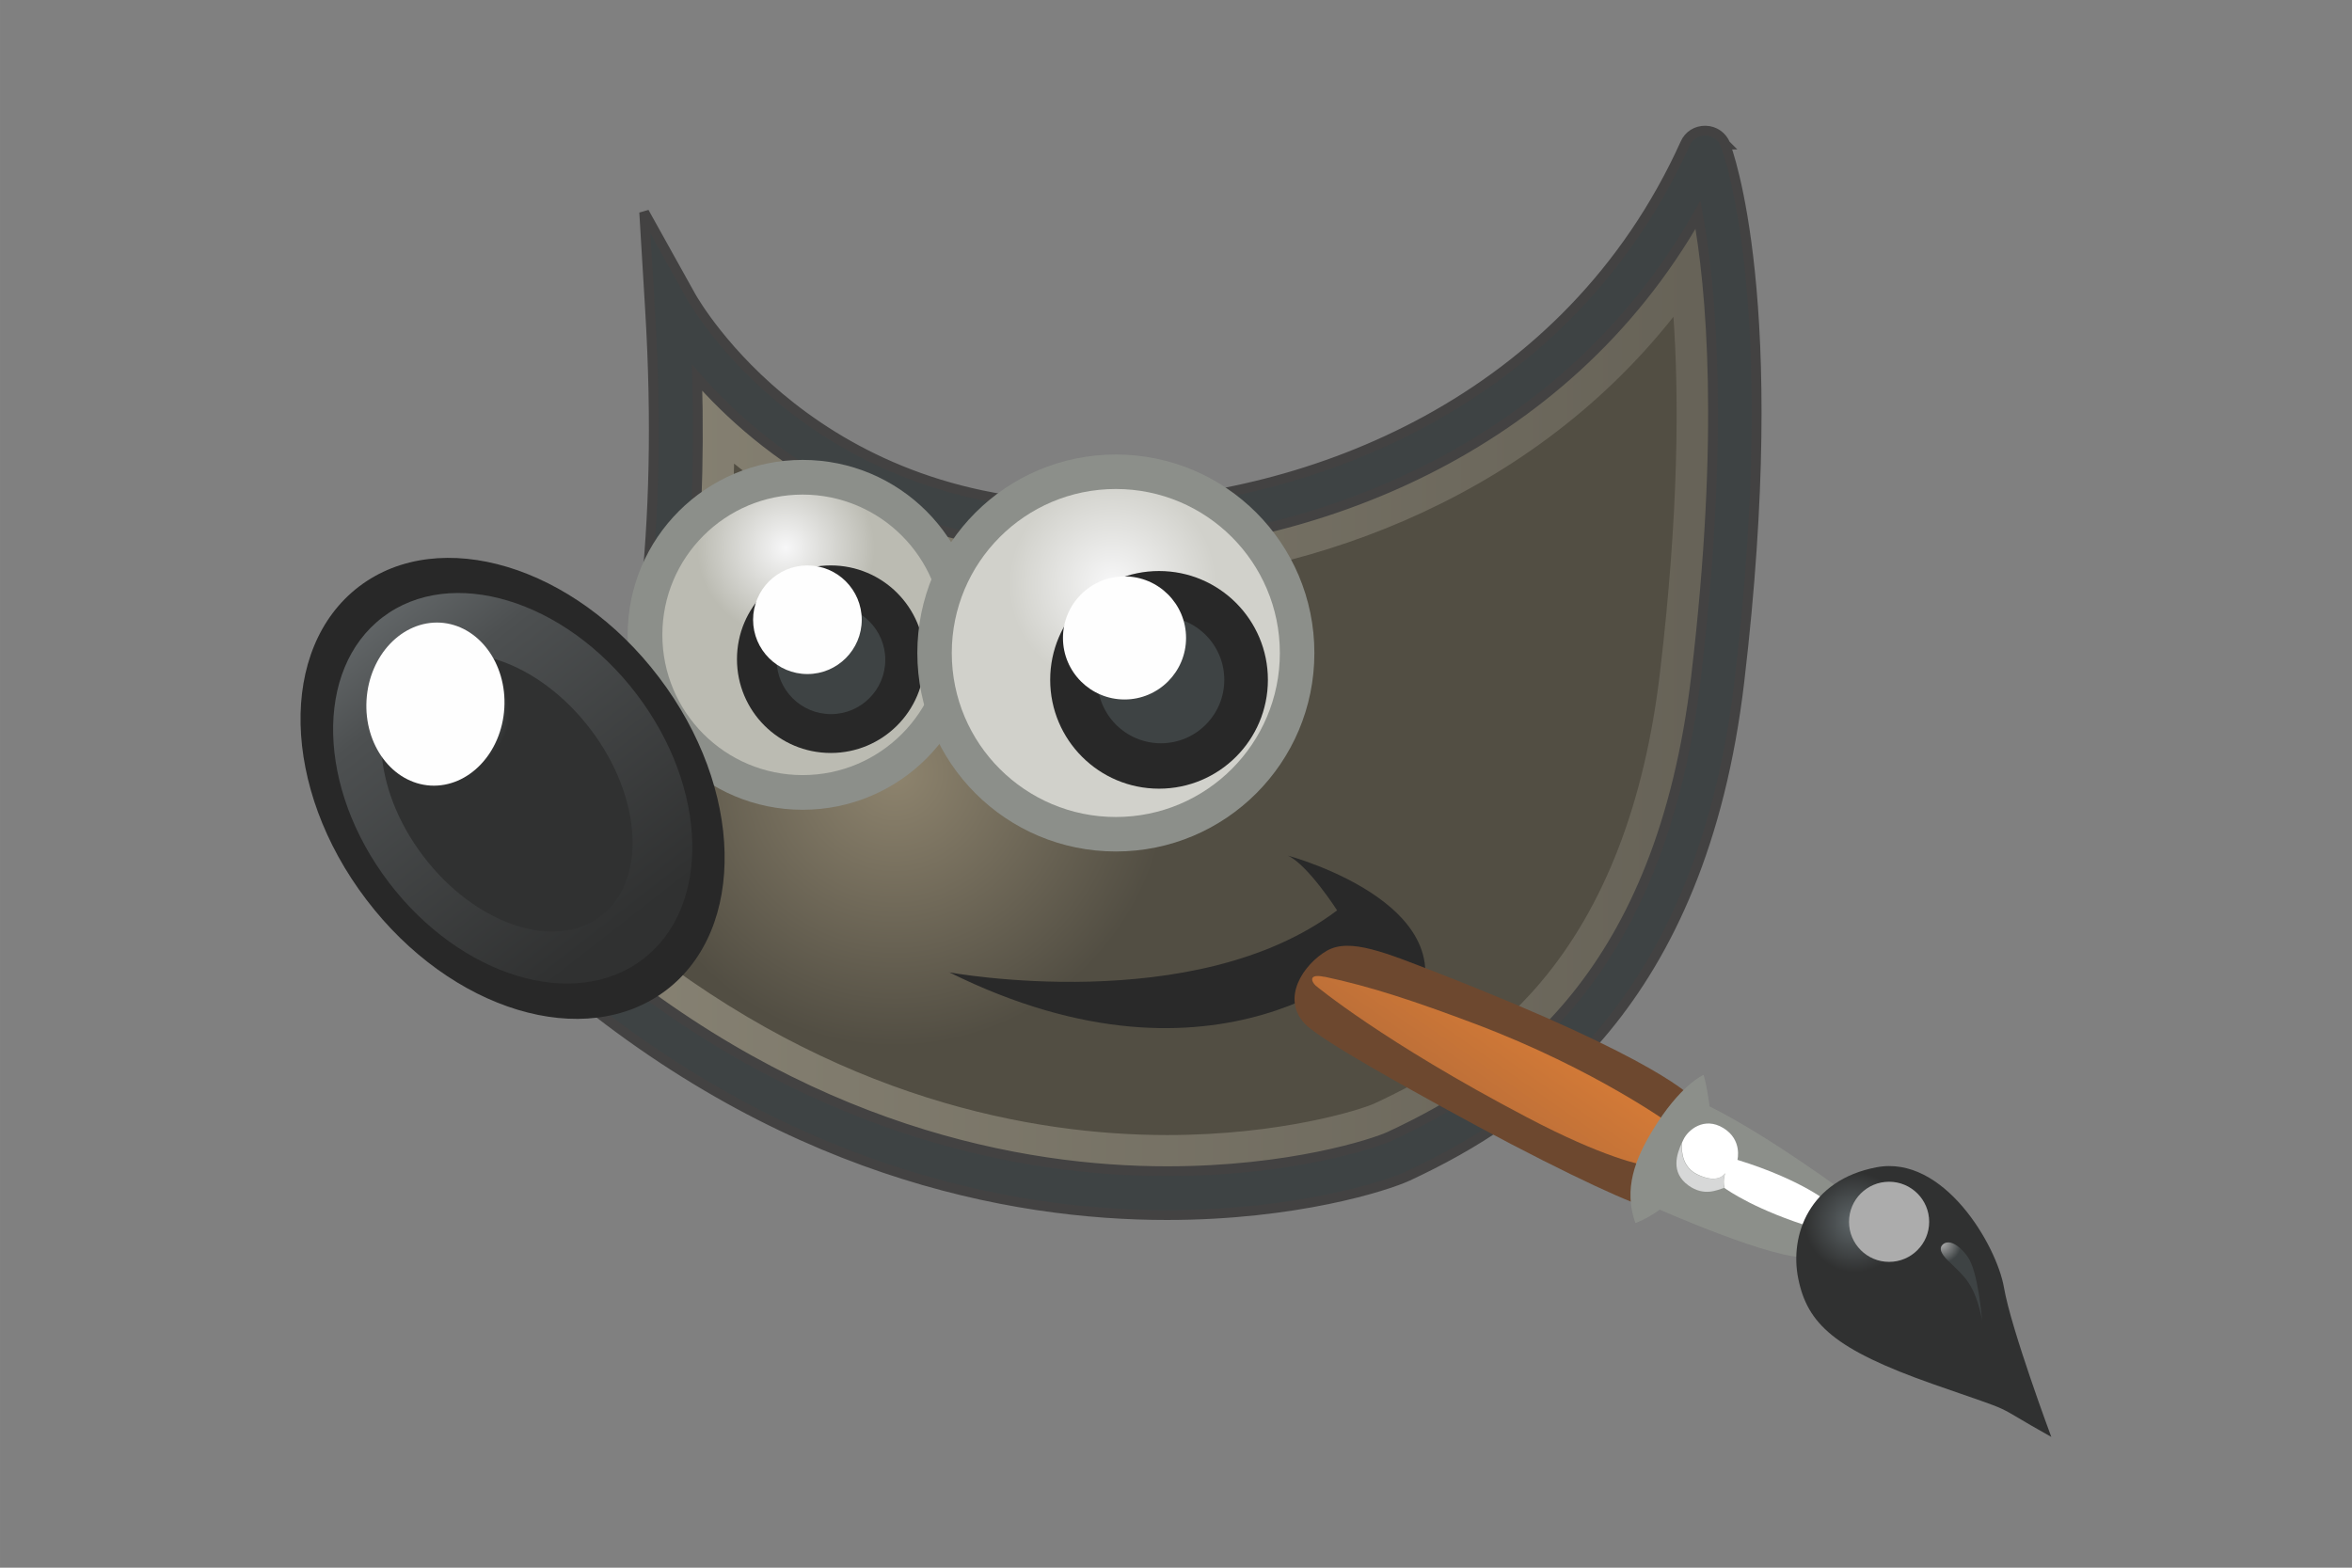 <?xml version="1.0" encoding="UTF-8"?>
<!DOCTYPE svg PUBLIC "-//W3C//DTD SVG 1.1//EN" "http://www.w3.org/Graphics/SVG/1.1/DTD/svg11.dtd">
<!-- Creator: CorelDRAW X5 -->
<svg xmlns="http://www.w3.org/2000/svg" xml:space="preserve" width="150px" height="100px" style="shape-rendering:geometricPrecision; text-rendering:geometricPrecision; image-rendering:optimizeQuality; fill-rule:evenodd; clip-rule:evenodd"
viewBox="0 0 57625 38417"
 xmlns:xlink="http://www.w3.org/1999/xlink">
 <rect x="0" y="0" width="57625" height="38417" fill="#808080" stroke="none"/>
 <defs>
  <style type="text/css">
   <![CDATA[
    .str0 {stroke:white;stroke-width:112.945}
    .str1 {stroke:#434242;stroke-width:240.105}
    .fil0 {fill:none}
    .fil3 {fill:none;fill-rule:nonzero}
    .fil7 {fill:#282828;fill-rule:nonzero}
    .fil4 {fill:#3E4344;fill-rule:nonzero}
    .fil13 {fill:#6D482F;fill-rule:nonzero}
    .fil5 {fill:#8C8F8A;fill-rule:nonzero}
    .fil18 {fill:#ACACAC;fill-rule:nonzero}
    .fil15 {fill:#D7D8D8;fill-rule:nonzero}
    .fil8 {fill:#FEFEFE;fill-rule:nonzero}
    .fil16 {fill:white;fill-rule:nonzero}
    .fil2 {fill:url(#id0);fill-rule:nonzero}
    .fil10 {fill:url(#id1);fill-rule:nonzero}
    .fil14 {fill:url(#id2);fill-rule:nonzero}
    .fil12 {fill:url(#id3);fill-rule:nonzero}
    .fil6 {fill:url(#id4);fill-rule:nonzero}
    .fil9 {fill:url(#id5);fill-rule:nonzero}
    .fil19 {fill:url(#id6);fill-rule:nonzero}
    .fil1 {fill:url(#id7);fill-rule:nonzero}
    .fil17 {fill:url(#id8);fill-rule:nonzero}
    .fil11 {fill:url(#id9);fill-rule:nonzero}
   ]]>
  </style>
  <linearGradient id="id0" gradientUnits="userSpaceOnUse" x1="13652.2" y1="16490.4" x2="43186.1" y2="16490.4">
   <stop offset="0" style="stop-color:#888374"/>
   <stop offset="1" style="stop-color:#656156"/>
  </linearGradient>
  <linearGradient id="id1" gradientUnits="userSpaceOnUse" x1="8066.49" y1="13564.4" x2="17056.4" y2="25070.1">
   <stop offset="0" style="stop-color:#74797B"/>
   <stop offset="0.278" style="stop-color:#4D5051"/>
   <stop offset="0.8" style="stop-color:#303131"/>
   <stop offset="1" style="stop-color:#303131"/>
  </linearGradient>
  <linearGradient id="id2" gradientUnits="userSpaceOnUse" x1="34601.6" y1="28958.8" x2="38428.5" y2="23493.5">
   <stop offset="0" style="stop-color:#A76538"/>
   <stop offset="1" style="stop-color:#E48237"/>
  </linearGradient>
  <radialGradient id="id3" gradientUnits="userSpaceOnUse" cx="24039" cy="30207" r="4165.01" fx="24039" fy="30207">
   <stop offset="0" style="stop-color:#5E594C"/>
   <stop offset="1" style="stop-color:#292929"/>
   <stop offset="1" style="stop-color:#292929"/>
  </radialGradient>
  <radialGradient id="id4" gradientUnits="userSpaceOnUse" cx="19252.9" cy="13425.8" r="2173.75" fx="19252.9" fy="13425.8">
   <stop offset="0" style="stop-color:#F7F7F8"/>
   <stop offset="1" style="stop-color:#BBBBB2"/>
   <stop offset="1" style="stop-color:#BBBBB2"/>
  </radialGradient>
  <radialGradient id="id5" gradientUnits="userSpaceOnUse" cx="27258.1" cy="14314.1" r="2541.91" fx="27258.1" fy="14314.1">
   <stop offset="0" style="stop-color:#F7F7F8"/>
   <stop offset="1" style="stop-color:#D1D1CB"/>
   <stop offset="1" style="stop-color:#D1D1CB"/>
  </radialGradient>
  <radialGradient id="id6" gradientUnits="userSpaceOnUse" cx="47579.4" cy="30475.3" r="474.447" fx="47579.4" fy="30475.3">
   <stop offset="0" style="stop-color:#ACACAC"/>
   <stop offset="1" style="stop-color:#3E4344"/>
   <stop offset="1" style="stop-color:#3E4344"/>
  </radialGradient>
  <radialGradient id="id7" gradientUnits="userSpaceOnUse" cx="21926.8" cy="18926.4" r="6724.85" fx="21926.8" fy="18926.4">
   <stop offset="0" style="stop-color:#8E846E"/>
   <stop offset="1" style="stop-color:#524E43"/>
   <stop offset="1" style="stop-color:#524E43"/>
  </radialGradient>
  <radialGradient id="id8" gradientUnits="userSpaceOnUse" cx="45448.6" cy="29953" r="1226.26" fx="45448.6" fy="29953">
   <stop offset="0" style="stop-color:#5F676A"/>
   <stop offset="1" style="stop-color:#303131"/>
   <stop offset="1" style="stop-color:#303131"/>
  </radialGradient>
  <radialGradient id="id9" gradientUnits="userSpaceOnUse" cx="11116.7" cy="17483.7" r="1375.96" fx="11116.7" fy="17483.7">
   <stop offset="0" style="stop-color:#5F676A"/>
   <stop offset="0.659" style="stop-color:#474C4D"/>
   <stop offset="1" style="stop-color:#303131"/>
   <stop offset="1" style="stop-color:#303131"/>
  </radialGradient>
 </defs>
 <g id="Réteg_x0020_1">
  <g id="_378832152">
   <polygon class="fil0" points="57625,0 57625,38417 0,38417 0,0 "/>
   <path class="fil1" d="M16466 7529c0,0 3108,5593 10624,5406 5315,-132 11743,-2678 14688,-9197 0,0 1412,3589 314,12902 -936,7947 -5132,10447 -7810,11697 -987,461 -10847,3528 -20626,-5046 0,0 3528,-4064 2814,-15761l-5 0z"/>
   <path class="fil2" d="M41000 7757c137,1964 132,4819 -329,8716 -375,3199 -1362,5755 -2926,7602 -1311,1549 -2794,2369 -4069,2966 -334,152 -2293,774 -5077,774 -3270,0 -8109,-860 -13064,-4813 349,-643 764,-1554 1154,-2769 805,-2521 1240,-5497 1296,-8873 1858,1513 4707,3006 8736,3006 137,0 268,0 410,-5 4586,-116 10209,-1964 13874,-6605l-5 0zm779 -4019l0 0c-2946,6519 -9374,9060 -14688,9197 -127,5 -248,5 -370,5 -7248,0 -10255,-5411 -10255,-5411 714,11702 -2814,15761 -2814,15761 5482,4803 10989,5952 14942,5952 3103,0 5249,-704 5684,-906 2678,-1250 6874,-3751 7810,-11697 1098,-9313 -314,-12902 -314,-12902l5 0z"/>
   <path class="fil3 str0" d="M27106 13471c-5320,137 -8508,-2480 -10027,-4211 238,8610 -1873,12689 -2703,13944 5360,4535 10675,5502 14218,5502 3001,0 5067,-678 5456,-855 3042,-1422 6646,-3983 7506,-11272 704,-5957 359,-9551 46,-11307 -3310,5831 -9541,8078 -14496,8205l0 -5z"/>
   <path class="fil4 str1" d="M42275 3541c-81,-202 -268,-334 -486,-339 -223,-5 -415,116 -501,314 -2875,6357 -9227,8756 -14213,8883 -7081,182 -10022,-4920 -10143,-5132l-1149 -2065 142 2359c688,11277 -2647,15341 -2683,15377 -192,223 -172,562 51,754 5735,5031 11485,6084 15296,6084 3148,0 5375,-709 5907,-957 3037,-1417 7187,-4216 8119,-12117 1103,-9338 -289,-13008 -344,-13160l5 0zm-719 13033l0 0c-860,7289 -4464,9855 -7506,11272 -390,182 -2450,855 -5456,855 -3548,0 -8858,-967 -14218,-5502 825,-1255 2941,-5335 2703,-13944 1518,1731 4707,4348 10027,4211 4955,-127 11186,-2369 14496,-8205 319,1761 658,5350 -46,11307l0 5z"/>
   <path class="fil4" d="M13247 22936l-349 405 400 349c-223,-192 -243,-531 -51,-754z"/>
   <path class="fil5" d="M23952 15557c0,2369 -1918,4287 -4287,4287 -2369,0 -4287,-1918 -4287,-4287 0,-2369 1918,-4287 4287,-4287 2369,0 4287,1918 4287,4287z"/>
   <path class="fil6" d="M23102 15557c0,1898 -1539,3437 -3437,3437 -1898,0 -3437,-1539 -3437,-3437 0,-1898 1539,-3437 3437,-3437 1898,0 3437,1539 3437,3437z"/>
   <path class="fil7" d="M22652 16154c0,1270 -1027,2298 -2298,2298 -1270,0 -2298,-1027 -2298,-2298 0,-1270 1027,-2298 2298,-2298 1270,0 2298,1027 2298,2298z"/>
   <path class="fil4" d="M21690 16169c0,734 -597,1331 -1331,1331 -734,0 -1331,-597 -1331,-1331 0,-734 597,-1331 1331,-1331 734,0 1331,597 1331,1331z"/>
   <path class="fil8" d="M21113 15187c0,734 -597,1331 -1331,1331 -734,0 -1331,-597 -1331,-1331 0,-734 597,-1331 1331,-1331 734,0 1331,597 1331,1331z"/>
   <path class="fil5" d="M32203 16002c0,2688 -2176,4864 -4864,4864 -2688,0 -4864,-2176 -4864,-4864 0,-2688 2176,-4864 4864,-4864 2688,0 4864,2176 4864,4864z"/>
   <path class="fil9" d="M31357 16002c0,2217 -1797,4019 -4019,4019 -2217,0 -4019,-1797 -4019,-4019 0,-2217 1797,-4019 4019,-4019 2217,0 4019,1797 4019,4019z"/>
   <path class="fil7" d="M31064 16660c0,1473 -1195,2667 -2667,2667 -1473,0 -2667,-1195 -2667,-2667 0,-1473 1195,-2667 2667,-2667 1473,0 2667,1195 2667,2667z"/>
   <path class="fil4" d="M29996 16660c0,855 -693,1554 -1554,1554 -855,0 -1554,-693 -1554,-1554 0,-855 693,-1554 1554,-1554 855,0 1554,693 1554,1554z"/>
   <path class="fil8" d="M29059 15633c0,830 -673,1508 -1508,1508 -830,0 -1508,-673 -1508,-1508 0,-830 673,-1508 1508,-1508 830,0 1508,673 1508,1508z"/>
   <path class="fil7" d="M16142 16594c2080,2733 2156,6170 177,7673 -1979,1503 -5269,511 -7344,-2222 -2080,-2733 -2156,-6165 -177,-7673 1979,-1503 5269,-511 7344,2222z"/>
   <path class="fil10" d="M15596 17009c1761,2313 1827,5223 152,6499 -1675,1275 -4459,430 -6221,-1883 -1761,-2313 -1827,-5223 -152,-6499 1675,-1275 4459,-430 6221,1883z"/>
   <path class="fil11" d="M14467 17870c1270,1670 1382,3720 253,4581 -1129,860 -3077,202 -4348,-1468 -1270,-1670 -1382,-3720 -253,-4581 1129,-860 3077,-202 4348,1468z"/>
   <path class="fil8" d="M12356 17353c-66,1103 -876,1949 -1807,1898 -931,-56 -1635,-992 -1569,-2095 66,-1103 876,-1949 1807,-1898 931,56 1635,992 1569,2095z"/>
   <path class="fil12" d="M23249 23827c0,0 6028,1114 9511,-1518 0,0 -714,-1114 -1205,-1341 0,0 4864,1296 2900,4196 0,0 -537,-1650 -805,-1741 0,0 -3751,3705 -10401,400l0 5z"/>
   <path class="fil13" d="M41465 26904c0,0 -744,-921 -6251,-3067 -1255,-486 -2141,-865 -2708,-537 -567,329 -1129,1159 -537,1787 405,425 2718,1680 3336,2025 2470,1367 4373,2262 4940,2440l1220 -2647z"/>
   <path class="fil14" d="M32446 23938c-400,-86 -314,121 -213,213 0,0 1640,1372 5178,3229 1883,992 2769,1159 3067,1220l506 -1012c0,0 -1883,-1382 -4849,-2500 -1453,-547 -2556,-916 -3690,-1154l0 5z"/>
   <path class="fil5" d="M41733 26343c0,0 -567,238 -1250,1367 -415,688 -714,1427 -415,2262 0,0 268,-91 597,-329 0,0 2829,1250 3599,1159l982 -1549c0,0 -1873,-1397 -3361,-2141 0,0 -61,-506 -147,-774l-5 5z"/>
   <path class="fil15" d="M42265 28752c-81,111 -278,223 -683,30 -334,-162 -395,-496 -380,-769 -116,263 -283,714 167,1038 390,278 709,106 866,61 0,0 5,0 10,5 -46,-202 20,-364 20,-364z"/>
   <path class="fil16" d="M44836 29496c0,0 -648,-572 -2268,-1073 0,0 127,-491 -344,-779 -471,-289 -871,46 -982,289 -10,25 -25,51 -35,76 -15,273 46,607 380,769 405,197 602,81 683,-30 0,0 -66,162 -20,364 86,61 785,552 2202,982l385 -602 0 5z"/>
   <path class="fil17" d="M50257 35210c0,0 -982,-2632 -1159,-3659 -177,-1027 -1473,-3260 -3123,-2946 -1650,314 -2131,1665 -1918,2723 223,1114 891,1741 3305,2591 2222,779 1296,400 2900,1296l-5 -5z"/>
   <path class="fil18" d="M47266 29941c0,542 -440,982 -982,982 -542,0 -982,-440 -982,-982 0,-542 440,-982 982,-982 542,0 982,440 982,982z"/>
   <path class="fil19" d="M48561 32351c0,0 -91,-1205 -359,-1564 -268,-359 -506,-410 -623,-268 -121,147 157,380 223,445 314,314 582,491 759,1382l0 5z"/>
  </g>
 </g>
</svg>
